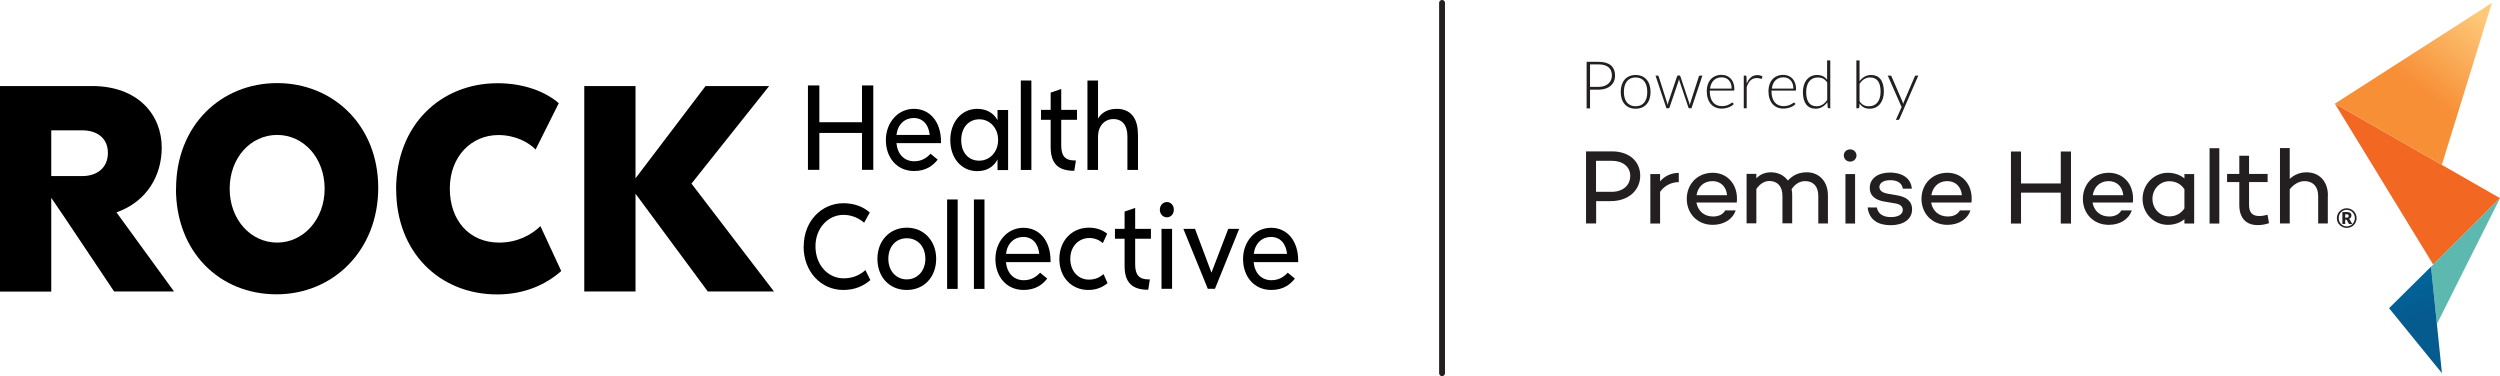 <svg xmlns="http://www.w3.org/2000/svg" xmlns:xlink="http://www.w3.org/1999/xlink" id="Layer_2" viewBox="0 0 212.7 32"><defs><style>.cls-1,.cls-2,.cls-3,.cls-4,.cls-5,.cls-6,.cls-7{stroke-width:0px;}.cls-1,.cls-8{fill:none;}.cls-2{fill:url(#New_Gradient_Swatch_copy);}.cls-3{fill:#000;}.cls-4{fill:url(#New_Gradient_Swatch_copy_3);}.cls-5{fill:url(#New_Gradient_Swatch_copy_2);}.cls-6{fill:#231f20;}.cls-7{fill:url(#New_Gradient_Swatch);}.cls-8{stroke:#231f20;stroke-linecap:round;stroke-miterlimit:10;stroke-width:.5px;}</style><linearGradient id="New_Gradient_Swatch_copy" x1="-1177.52" y1="3363.95" x2="-1177.42" y2="3363.95" gradientTransform="translate(-115473.32 238708.71) rotate(45.15) scale(74.42 -74.42)" gradientUnits="userSpaceOnUse"><stop offset="0" stop-color="#f26722"></stop><stop offset="1" stop-color="#d03e26"></stop></linearGradient><linearGradient id="New_Gradient_Swatch_copy_2" x1="-1192.78" y1="3332.31" x2="-1192.68" y2="3332.31" gradientTransform="translate(-174722.64 -63742.71) rotate(129.72) scale(52.61 -52.61)" gradientUnits="userSpaceOnUse"><stop offset="0" stop-color="#7cccbd"></stop><stop offset="1" stop-color="#5db8af"></stop></linearGradient><linearGradient id="New_Gradient_Swatch" x1="-1182.64" y1="3339.28" x2="-1182.54" y2="3339.28" gradientTransform="translate(-276837.4 -91831.41) rotate(127.84) scale(82.39 -82.39)" gradientUnits="userSpaceOnUse"><stop offset="0" stop-color="#feca7a"></stop><stop offset="1" stop-color="#f78f37"></stop></linearGradient><linearGradient id="New_Gradient_Swatch_copy_3" x1="-1190.12" y1="3362.54" x2="-1190.01" y2="3362.54" gradientTransform="translate(-151391.96 133857.88) rotate(68.05) scale(56.69 -56.69)" gradientUnits="userSpaceOnUse"><stop offset="0" stop-color="#006ca3"></stop><stop offset="1" stop-color="#055a8e"></stop></linearGradient></defs><g id="PH_Logo_Right"><g id="Powered_By"><polygon class="cls-2" points="207.02 22.51 212.7 16.86 198.65 8.82 207.02 22.51"></polygon><polygon class="cls-5" points="206.83 22.69 207.33 27.57 212.7 16.86 212.7 16.86 206.83 22.69"></polygon><polygon class="cls-1" points="212.01 .25 212.01 .25 212.01 .25 212.01 .25"></polygon><polygon class="cls-7" points="198.65 8.82 207.75 14.03 212.01 .25 212.01 .25 198.65 8.82"></polygon><polygon class="cls-4" points="206.83 22.69 203.26 26.22 207.76 31.75 206.83 22.69"></polygon><path class="cls-6" d="M199.66,17.72c.46,0,.84.37.84.84s-.37.83-.84.83-.84-.37-.84-.83.37-.84.84-.84M199.66,19.26c.38,0,.69-.31.69-.7s-.3-.71-.69-.71-.68.31-.68.71.3.7.68.7M199.53,18.69v.37h-.24v-1.02h.36c.28,0,.41.1.41.29,0,.13-.07.24-.21.29.03.02.05.05.08.09l.2.35h-.23s-.06-.01-.07-.04l-.16-.3s-.03-.03-.07-.03h-.06ZM199.53,18.52h.1c.16,0,.19-.05.19-.15s-.03-.14-.17-.14h-.12v.29Z"></path><path class="cls-6" d="M137.16,12.88c1.43,0,2.39.83,2.39,2.07s-1,2.16-2.5,2.16h-1.25v1.9h-.86v-6.13h2.22ZM137.13,16.32c.94,0,1.57-.55,1.57-1.36,0-.77-.63-1.28-1.57-1.28h-1.34v2.64h1.34Z"></path><path class="cls-6" d="M141.24,15.43c.39-.45.93-.72,1.59-.72v.78c-.68.02-1.21.31-1.59.83v2.7h-.83v-4.21h.83v.62Z"></path><path class="cls-6" d="M147.76,17.23h-.02s0,0,0,0h-3.41c.12.66.6,1.19,1.42,1.19.5,0,.86-.2,1.03-.52h.89c-.24.75-1,1.23-1.95,1.23-1.32,0-2.21-.97-2.21-2.21s.89-2.22,2.21-2.22c1.19,0,2.05.9,2.06,2.17,0,.12,0,.24-.02.36ZM144.33,16.61h2.61c-.07-.72-.53-1.2-1.25-1.2-.77,0-1.24.52-1.35,1.2Z"></path><path class="cls-6" d="M155.52,16.63v2.38h-.82v-2.34c0-.8-.41-1.26-1.12-1.26-.41,0-.83.2-1.15.69.04.16.05.34.05.52v2.38h-.83v-2.34c0-.8-.42-1.26-1.12-1.26-.39,0-.78.22-1.1.68v2.92h-.83v-4.21h.83v.38c.32-.32.69-.51,1.26-.51s1.1.25,1.42.7c.44-.46.92-.7,1.63-.7,1.02,0,1.78.77,1.78,1.97Z"></path><path class="cls-6" d="M156.87,13.23c0-.3.23-.52.54-.52s.54.23.54.52-.24.52-.54.52-.54-.23-.54-.52ZM157.83,19.02h-.82v-4.21h.82v4.21Z"></path><path class="cls-6" d="M159.68,17.65c.11.54.51.82,1.21.82.6,0,1-.23,1-.61,0-.3-.24-.49-.62-.55l-.94-.16c-.67-.11-1.25-.42-1.25-1.17,0-.8.7-1.3,1.73-1.3.79,0,1.76.32,1.85,1.37h-.77c-.06-.49-.49-.72-1.07-.72s-.92.24-.92.58c0,.26.19.48.71.57l.81.14c.62.11,1.26.39,1.26,1.19,0,.87-.77,1.35-1.82,1.35s-1.84-.44-1.96-1.51h.78Z"></path><path class="cls-6" d="M167.73,17.23h-.02s0,0,0,0h-3.41c.12.66.6,1.19,1.42,1.19.5,0,.86-.2,1.03-.52h.89c-.24.75-1,1.23-1.95,1.23-1.32,0-2.21-.97-2.21-2.21s.89-2.22,2.21-2.22c1.19,0,2.05.9,2.06,2.17,0,.12,0,.24-.02.36ZM164.31,16.61h2.61c-.07-.72-.53-1.2-1.25-1.2-.77,0-1.24.52-1.35,1.2Z"></path><path class="cls-6" d="M176.2,19.02h-.87v-2.63h-3.38v2.63h-.86v-6.13h.86v2.72h3.38v-2.72h.87v6.13Z"></path><path class="cls-6" d="M181.46,17.23h-.02s0,0,0,0h-3.41c.12.66.6,1.19,1.42,1.19.5,0,.86-.2,1.03-.52h.89c-.24.75-1,1.23-1.95,1.23-1.32,0-2.21-.97-2.21-2.21s.89-2.22,2.21-2.22c1.19,0,2.05.9,2.06,2.17,0,.12,0,.24-.02.36ZM178.04,16.61h2.61c-.07-.72-.53-1.2-1.25-1.2-.77,0-1.24.52-1.35,1.2Z"></path><path class="cls-6" d="M186.68,19.02h-.83v-.37c-.36.3-.85.48-1.41.48-1.19,0-2.15-.98-2.15-2.21s.96-2.22,2.15-2.22c.56,0,1.05.18,1.41.48v-.37h.83v4.21ZM185.85,17.73v-1.63c-.32-.48-.78-.68-1.29-.68-.82,0-1.43.69-1.43,1.5s.61,1.49,1.43,1.49c.51,0,.97-.2,1.29-.68Z"></path><path class="cls-6" d="M188.82,19.02h-.83v-6.41h.83v6.41Z"></path><path class="cls-6" d="M193.05,18.99c-.42.13-.66.16-.98.16-.98,0-1.55-.61-1.55-1.71v-1.95h-1.04v-.69h1.04v-1.55h.83v1.55h1.58v.69h-1.58v1.95c0,.66.3.94.87.94.23,0,.49-.05.7-.11l.13.71Z"></path><path class="cls-6" d="M198.05,16.63v2.38h-.82v-2.34c0-.8-.45-1.26-1.16-1.26-.45,0-.91.25-1.26.7v2.9h-.83v-6.41h.83v2.62c.38-.35.87-.56,1.43-.56,1.09,0,1.82.77,1.82,1.97Z"></path><g id="Powered_By-2"><path class="cls-6" d="M135.28,7.39h.74c.7,0,1.12-.41,1.12-.96,0-.61-.38-.95-1.12-.95h-.74v1.91h0ZM135.28,7.62v1.6h-.29v-3.96h1.02c.93,0,1.4.42,1.4,1.18,0,.69-.53,1.19-1.4,1.19h-.74Z"></path><path class="cls-6" d="M140.15,7.82c0-.74-.33-1.23-.99-1.23s-1,.48-1,1.23.34,1.22,1,1.22.99-.47.99-1.22h0ZM140.43,7.82c0,.87-.47,1.43-1.27,1.43s-1.27-.56-1.27-1.43.47-1.44,1.27-1.44,1.27.57,1.27,1.44h0Z"></path><path class="cls-6" d="M140.82,6.43h.2c.05,0,.09.03.1.07l.7,2.2c.03.09.04.16.05.24.02-.08.04-.15.07-.24l.75-2.22s.04-.06.08-.06h.11s.07.02.08.06l.74,2.22c.03.08.05.17.07.24.01-.08.03-.16.06-.24l.71-2.2s.05-.07.1-.07h.2l-.93,2.78h-.2s-.05-.02-.06-.06l-.76-2.26c-.02-.06-.03-.11-.04-.17-.01.06-.02.11-.04.17l-.77,2.26s-.03.06-.07.06h-.19l-.93-2.78h0Z"></path><path class="cls-6" d="M145.49,7.54h1.84c0-.6-.34-.96-.85-.96-.57,0-.92.38-.99.96h0ZM147.56,7.6c0,.08-.02.11-.08.11h-2.01v.05c0,.84.4,1.27,1.03,1.27.56,0,.81-.3.88-.3.03,0,.04,0,.06.03l.07.09c-.18.22-.61.39-1.03.39-.76,0-1.27-.54-1.27-1.49,0-.8.46-1.38,1.26-1.38.63,0,1.09.44,1.09,1.22h0Z"></path><path class="cls-6" d="M148.36,9.21v-2.78h.14c.06,0,.09.02.09.09l.02.59c.18-.45.47-.72.91-.72.17,0,.31.04.43.1l-.04.18s-.03.04-.06.04c-.04,0-.16-.07-.39-.07-.42,0-.68.27-.85.76v1.81h-.27Z"></path><path class="cls-6" d="M150.74,7.54h1.84c0-.6-.34-.96-.85-.96-.57,0-.92.38-.98.96h0ZM152.81,7.6c0,.08-.02.11-.08.11h-2.01v.05c0,.84.4,1.27,1.03,1.27.56,0,.81-.3.88-.3.03,0,.04,0,.06.03l.07.09c-.18.22-.61.39-1.03.39-.76,0-1.27-.54-1.27-1.49,0-.8.46-1.38,1.26-1.38.63,0,1.09.44,1.09,1.22h0Z"></path><path class="cls-6" d="M155.46,8.49v-1.47c-.22-.32-.47-.43-.8-.43-.65,0-.99.5-.99,1.24,0,.83.32,1.21.89,1.21.37,0,.67-.2.9-.54h0ZM155.58,9.21s-.07-.03-.08-.07l-.03-.44c-.25.34-.58.55-.99.55-.68,0-1.09-.47-1.09-1.42,0-.81.43-1.45,1.21-1.45.38,0,.65.14.85.41v-1.65h.27v4.07h-.15Z"></path><path class="cls-6" d="M158.21,7.14v1.47c.21.32.46.43.8.43.65,0,.99-.5.99-1.24,0-.83-.32-1.21-.89-1.21-.37,0-.67.2-.9.54h0ZM157.94,9.21v-4.07h.27v1.77c.25-.33.57-.53.98-.53.68,0,1.09.47,1.09,1.42,0,.81-.43,1.45-1.21,1.45-.39,0-.66-.15-.86-.45l-.02.34s-.03.07-.08.07h-.16Z"></path><path class="cls-6" d="M161.61,10.11c-.02.05-.05.09-.12.09h-.19l.49-1.09-1.18-2.68h.22c.06,0,.09.03.1.07l.94,2.17c.02.06.04.11.05.17.02-.06.04-.12.06-.17l.93-2.17s.05-.07.1-.07h.2l-1.6,3.68h0Z"></path></g></g><line class="cls-8" x1="122.69" y1=".25" x2="122.69" y2="31.75"></line><path class="cls-3" d="M14.8,24.8h-5.09l-4.18-6.25-1.17-1.72v7.98H0V7.32h7.82c3.92,0,5.94,2.44,5.94,5.24,0,2.36-1.24,4.58-3.85,5.51l4.89,6.72ZM7,14.98c1.26,0,2.18-.71,2.18-1.97s-.92-1.92-2.18-1.92h-2.64v3.89h2.64Z"></path><path class="cls-3" d="M14.98,16.06c0-5.42,3.85-8.99,8.6-8.99s8.6,3.59,8.6,8.91-3.83,9.06-8.65,9.06-8.56-3.57-8.56-8.99ZM27.62,16.06c0-2.63-1.79-4.58-4.04-4.58s-4.04,1.94-4.04,4.58,1.81,4.58,4.04,4.58,4.04-1.97,4.04-4.58Z"></path><path class="cls-3" d="M33.7,16.14c0-5.56,3.85-9.06,8.63-9.06,2.27,0,4.11.74,5.21,1.7l-1.97,3.94c-.6-.62-1.74-1.23-3.17-1.23-2.29,0-4.13,1.82-4.13,4.55s1.67,4.6,4.2,4.6c1.58,0,2.78-.69,3.51-1.4l1.77,3.82c-1.28,1.13-3.1,1.99-5.44,1.99-4.96,0-8.6-3.64-8.6-8.91Z"></path><path class="cls-3" d="M60.22,24.8l-6.15-8.32v8.32h-4.36V7.32h4.36v7.85l5.96-7.85h5.41l-6.61,8.3,7.02,9.18h-5.64Z"></path><path class="cls-3" d="M74.3,7.27v7.18h-.96v-3.14h-3.63v3.14h-.97v-7.18h.97v3.13h3.63v-3.13h.96Z"></path><path class="cls-3" d="M80.05,12.18h-3.78c.09.95.67,1.54,1.51,1.54.67,0,1.08-.31,1.39-.64l.61.5c-.38.49-.98.97-2.01.97-1.46,0-2.4-1.14-2.4-2.63s1.02-2.66,2.38-2.66,2.31,1.09,2.31,2.79v.13ZM79.1,11.48c-.09-.9-.6-1.44-1.36-1.44s-1.36.53-1.47,1.44h2.83Z"></path><path class="cls-3" d="M85.77,9.36v5.11h-.9v-.9c-.38.7-1,.99-1.73.99-1.34,0-2.29-1.1-2.29-2.64s.96-2.66,2.29-2.66c.74,0,1.39.32,1.73.97v-.87h.9ZM84.92,11.91c0-1.01-.69-1.76-1.6-1.76s-1.54.71-1.54,1.77.61,1.75,1.53,1.75,1.61-.76,1.61-1.76Z"></path><path class="cls-3" d="M86.85,6.85h.9v7.61h-.9v-7.61Z"></path><path class="cls-3" d="M89.39,12.51v-2.32h-.82v-.84h.82v-1.47l.9-.31v1.78h1.34v.84h-1.34v2.19c0,.89.34,1.27,1.12,1.27h.13l-.14.88h-.03c-1.35,0-1.98-.63-1.98-2.02Z"></path><path class="cls-3" d="M96.82,11.38v3.08h-.9v-2.86c0-.91-.41-1.47-1.19-1.47s-1.31.62-1.31,1.49v2.84h-.9v-7.61h.9v3.24c.31-.54.89-.83,1.59-.83,1.14,0,1.8.75,1.8,2.12Z"></path><path class="cls-3" d="M68.38,20.97c0-2.19,1.55-3.68,3.38-3.68.94,0,1.7.31,2.24.79l-.48.87c-.41-.36-1.02-.67-1.75-.67-1.31,0-2.39,1.12-2.39,2.68s1.05,2.72,2.39,2.72c.84,0,1.4-.3,1.86-.7l.42.85c-.6.51-1.32.84-2.31.84-1.89,0-3.37-1.56-3.37-3.7Z"></path><path class="cls-3" d="M74.65,22.02c0-1.54,1.05-2.65,2.5-2.65s2.5,1.11,2.5,2.65-1.02,2.65-2.5,2.65-2.5-1.1-2.5-2.65ZM78.73,22.02c0-1.04-.65-1.75-1.58-1.75s-1.57.71-1.57,1.75.67,1.75,1.57,1.75,1.58-.72,1.58-1.75Z"></path><path class="cls-3" d="M80.58,16.97h.9v7.61h-.9v-7.61Z"></path><path class="cls-3" d="M82.86,16.97h.9v7.61h-.9v-7.61Z"></path><path class="cls-3" d="M89.37,22.3h-3.78c.08.95.67,1.54,1.51,1.54.67,0,1.08-.31,1.39-.64l.61.5c-.38.49-.98.97-2.01.97-1.46,0-2.4-1.14-2.4-2.63s1.02-2.66,2.38-2.66,2.31,1.09,2.31,2.79v.13ZM88.42,21.6c-.09-.9-.6-1.44-1.36-1.44s-1.36.53-1.47,1.44h2.83Z"></path><path class="cls-3" d="M90.13,22.04c0-1.59,1.09-2.67,2.51-2.67.7,0,1.18.22,1.56.51l-.37.8c-.25-.21-.63-.43-1.14-.43-.92,0-1.63.71-1.63,1.77s.69,1.77,1.58,1.77c.58,0,.94-.21,1.25-.47l.34.77c-.41.33-.92.58-1.64.58-1.4,0-2.46-1.06-2.46-2.63Z"></path><path class="cls-3" d="M95.68,22.63v-2.32h-.82v-.84h.82v-1.47l.9-.31v1.78h1.34v.84h-1.34v2.19c0,.89.34,1.27,1.12,1.27h.13l-.14.88h-.03c-1.35,0-1.98-.63-1.98-2.02Z"></path><path class="cls-3" d="M98.68,17.84c0-.36.26-.65.6-.65s.59.28.59.65-.25.65-.59.65-.6-.28-.6-.65ZM98.82,19.47h.9v5.1h-.9v-5.1Z"></path><path class="cls-3" d="M105.43,19.47l-2.06,5.1h-.61l-2.08-5.1h.99l1.4,3.73,1.43-3.73h.93Z"></path><path class="cls-3" d="M110.44,22.3h-3.78c.09.95.67,1.54,1.51,1.54.67,0,1.08-.31,1.39-.64l.61.5c-.38.49-.98.97-2.01.97-1.46,0-2.4-1.14-2.4-2.63s1.02-2.66,2.38-2.66,2.31,1.09,2.31,2.79v.13ZM109.5,21.6c-.09-.9-.6-1.44-1.36-1.44s-1.36.53-1.47,1.44h2.83Z"></path></g></svg>